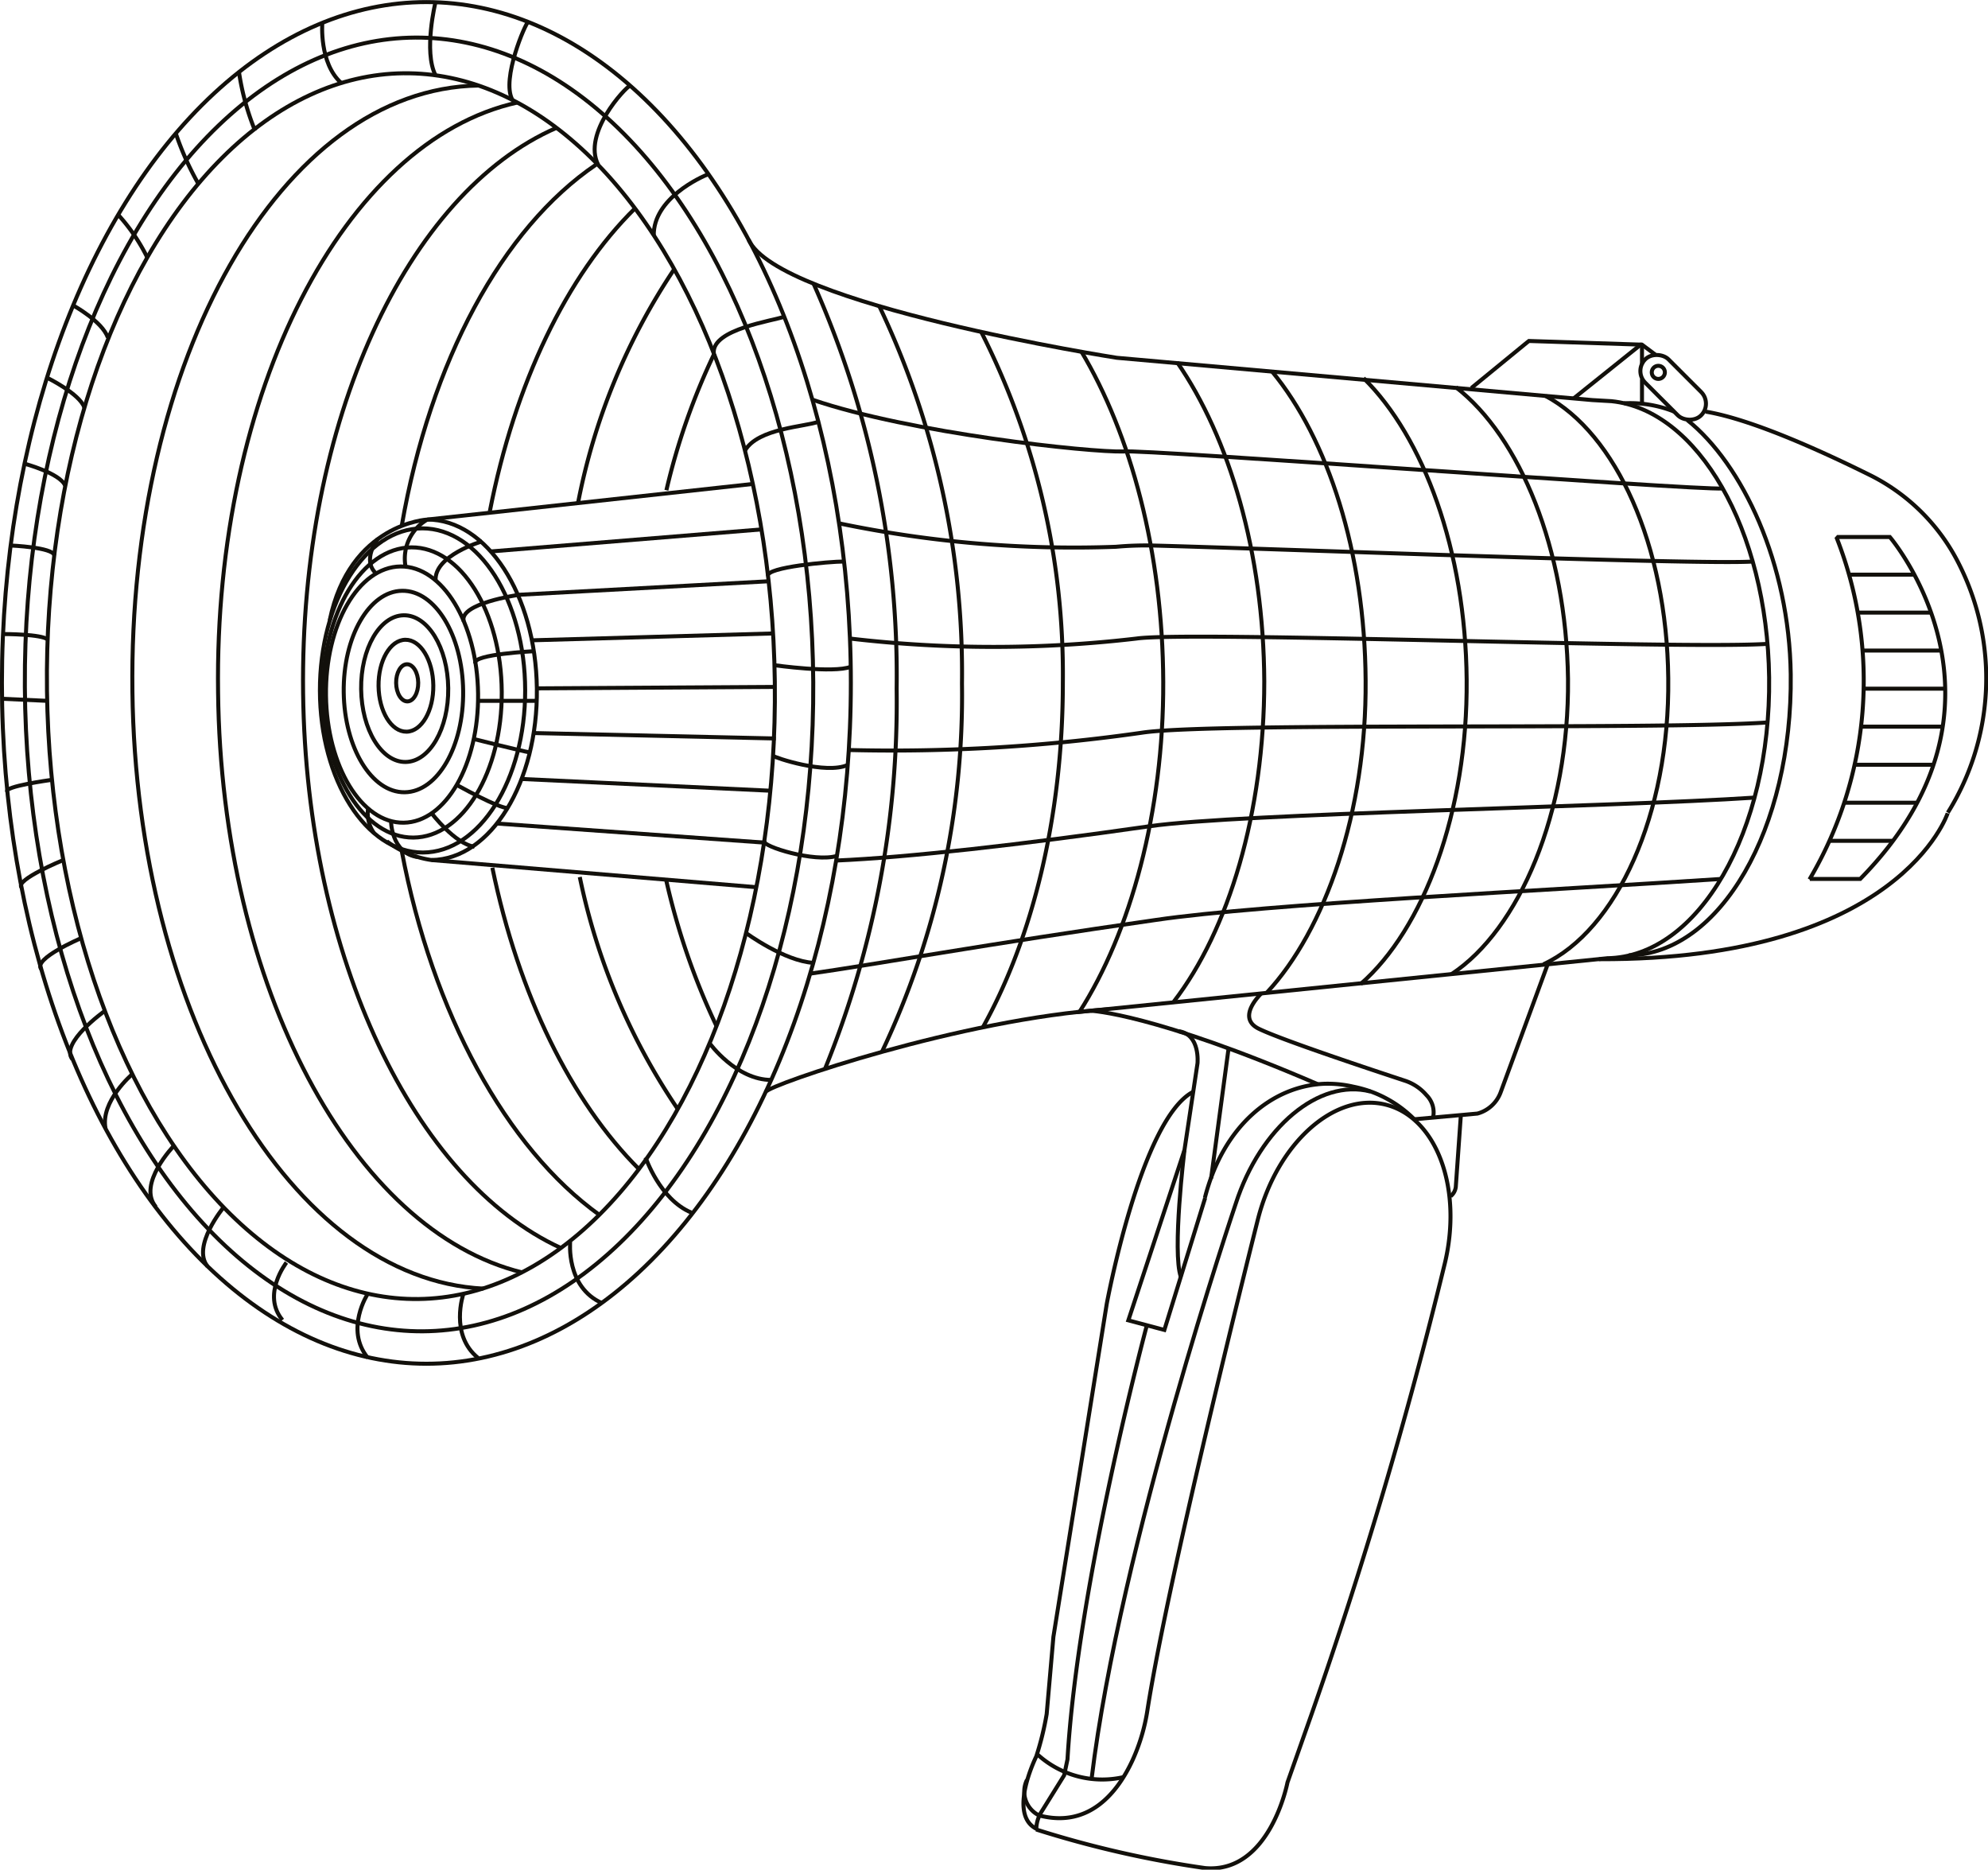 <svg id="Слой_1" data-name="Слой 1" xmlns="http://www.w3.org/2000/svg" viewBox="0 0 124.16 116.74"><defs><style>.cls-1{fill:none;stroke:#12100b;stroke-miterlimit:10;stroke-width:0.25px;}</style></defs><path class="cls-1" d="M143.12,79.25s-3,9.19-21.78,9.11" transform="translate(-21.48 -28.47)"/><path class="cls-1" d="M48.17,60.91c3.7,0,6.77,4.67,6.84,10.54s-2.87,10.67-6.58,10.72" transform="translate(-21.48 -28.47)"/><path class="cls-1" d="M107.06,96.62c-3.21-.82-6.86,2.24-8.4,7,0,0-7.25,21.42-9,35.88" transform="translate(-21.48 -28.47)"/><path class="cls-1" d="M109.94,98.49A7.38,7.38,0,0,0,106,96.32a7.07,7.07,0,0,0-1.83-.18c-3.24.15-6.29,2.63-7.44,7.12" transform="translate(-21.48 -28.47)"/><ellipse class="cls-1" cx="47.14" cy="71.32" rx="22.73" ry="38.27" transform="translate(-22.37 -27.88) rotate(-0.72)"/><path class="cls-1" d="M51.67,108.93c-11.93-.61-21.67-17-21.92-37.28C29.49,50.9,39.05,34,51.37,33.81" transform="translate(-21.48 -28.47)"/><path class="cls-1" d="M54.1,107.92c-10.55-2.57-18.79-17.76-19-36.22C34.84,52.89,43,37.26,53.8,34.87" transform="translate(-21.48 -28.47)"/><path class="cls-1" d="M56.48,106.38c-9.07-4.18-15.86-18.06-16.07-34.63-.21-17,6.53-31.26,15.83-35.3" transform="translate(-21.48 -28.47)"/><path class="cls-1" d="M46.57,61.3C48.36,51,52.85,42.73,58.69,38.76" transform="translate(-21.48 -28.47)"/><path class="cls-1" d="M58.92,104.33c-5.82-4.18-10.43-12.6-12.35-22.73" transform="translate(-21.48 -28.47)"/><path class="cls-1" d="M52.07,60.41c1.56-8,4.81-14.74,9.07-18.93" transform="translate(-21.48 -28.47)"/><path class="cls-1" d="M61.39,101.47c-4.23-4.22-7.52-10.88-9.16-18.82" transform="translate(-21.48 -28.47)"/><path class="cls-1" d="M57.58,59.88a39.85,39.85,0,0,1,6-14.59" transform="translate(-21.48 -28.47)"/><path class="cls-1" d="M63.81,97.72a40.24,40.24,0,0,1-6.12-14.49" transform="translate(-21.48 -28.47)"/><path class="cls-1" d="M63.1,59.08a41.7,41.7,0,0,1,3-8.55" transform="translate(-21.48 -28.47)"/><path class="cls-1" d="M66.23,92.54a43.54,43.54,0,0,1-3.16-9.19" transform="translate(-21.48 -28.47)"/><ellipse class="cls-1" cx="47.66" cy="71.2" rx="24.62" ry="40.39" transform="translate(-21.91 -28.18) rotate(-0.34)"/><ellipse class="cls-1" cx="26.63" cy="42.64" rx="26.51" ry="42.51"/><path class="cls-1" d="M72.29,46.18a60.23,60.23,0,0,1,5.19,25.29A60.76,60.76,0,0,1,73,95.22" transform="translate(-21.48 -28.47)"/><path class="cls-1" d="M69.31,96.64c.21-.44,12.25-4.56,21.37-5.15" transform="translate(-21.48 -28.47)"/><path class="cls-1" d="M95.23,108.2c-.55-1.54.22-7.89.22-7.89l.82-5.45s.18-1.8-1.16-2" transform="translate(-21.48 -28.47)"/><line class="cls-1" x1="76.73" y1="65.46" x2="75.64" y2="73.58"/><line class="cls-1" x1="67.24" y1="63.2" x2="100.39" y2="59.83"/><path class="cls-1" d="M118.14,88.68l-2.94,8A2.14,2.14,0,0,1,113.75,98l-4,.36" transform="translate(-21.48 -28.47)"/><path class="cls-1" d="M86.26,142.68c-1.9-.85-.06-4.54-.06-4.54a18.63,18.63,0,0,0,.65-2.65l.42-4.82,3.33-20.78S92.73,98.34,96,96.64" transform="translate(-21.48 -28.47)"/><path class="cls-1" d="M86.2,142.66" transform="translate(-21.48 -28.47)"/><path class="cls-1" d="M86.37,141.82c3.15.83,4.93-1.47,5.84-3.44a11.87,11.87,0,0,0,.94-3.18c1.38-8.78,6.9-30.63,6.9-30.63,1.22-4.75,4.8-7.94,8-7.12s4.83,5.33,3.62,10.09h0q-3.45,14.17-8.29,28l-1.49,4.22s-1.09,5.71-5.15,5.35a65.45,65.45,0,0,1-10.55-2.41" transform="translate(-21.48 -28.47)"/><path class="cls-1" d="M76.37,47.53a53.25,53.25,0,0,1,5.19,23.62,51.92,51.92,0,0,1-5,23" transform="translate(-21.48 -28.47)"/><path class="cls-1" d="M82.76,49.19a47.32,47.32,0,0,1,5.1,21.91c0,8.39-1.92,16-5,21.52" transform="translate(-21.48 -28.47)"/><path class="cls-1" d="M89,50.39c3.1,5.18,5.1,12.54,5.13,20.66s-2.06,15.66-5.23,20.6" transform="translate(-21.48 -28.47)"/><path class="cls-1" d="M95,51.09c3.25,4.7,5.4,11.89,5.44,19.92,0,8.22-2.24,15.56-5.65,20" transform="translate(-21.48 -28.47)"/><path class="cls-1" d="M100.93,51.67c3.48,4.22,5.79,11.26,5.84,19.29.06,8.23-2.54,15.6-6.18,19.5" transform="translate(-21.48 -28.47)"/><path class="cls-1" d="M106.64,52.08c3.74,3.68,6.37,10.74,6.44,18.83.07,8.28-2.71,15.59-6.62,19" transform="translate(-21.48 -28.47)"/><path class="cls-1" d="M112.41,52.65c4,3.1,6.89,10.09,7,18.21.08,8.38-3.06,15.65-7.27,18.43" transform="translate(-21.48 -28.47)"/><path class="cls-1" d="M118,53.19c4.4,2.34,7.58,9.31,7.67,17.63.1,8.52-3.24,15.75-7.8,17.86" transform="translate(-21.48 -28.47)"/><path class="cls-1" d="M123.2,88.12c5.71-.07,10.24-7.92,10.12-17.54-.09-6.91-3-13.12-6.47-15.89" transform="translate(-21.48 -28.47)"/><path class="cls-1" d="M122.91,53.65a7.43,7.43,0,0,1,3.13.52" transform="translate(-21.48 -28.47)"/><polyline class="cls-1" points="91.89 24.23 95.36 21.39 95.49 21.29 102.55 21.52"/><polyline class="cls-1" points="73.97 71.83 70.47 82.44 72.72 83.04 75.27 74.79"/><path class="cls-1" d="M93.08,111.32s-4.29,16-4.93,27l-.21,1-1.43,2.3a2.12,2.12,0,0,0-.31,1.1" transform="translate(-21.48 -28.47)"/><path class="cls-1" d="M112.72,98.06l-.32,4.53a.89.89,0,0,1-.32.57" transform="translate(-21.48 -28.47)"/><rect class="cls-1" x="124.95" y="50.19" width="2.06" height="4.94" rx="1.03" transform="translate(-21.82 76.03) rotate(-45)"/><path class="cls-1" d="M128,54.17c3,.5,7.54,2.61,10.34,4a12.4,12.4,0,0,1,5.51,5.56,15.84,15.84,0,0,1-.72,15.48" transform="translate(-21.48 -28.47)"/><line class="cls-1" x1="115.51" y1="35.88" x2="119.57" y2="35.88"/><line class="cls-1" x1="116.03" y1="38.25" x2="120.61" y2="38.25"/><line class="cls-1" x1="116.31" y1="40.62" x2="121.24" y2="40.62"/><line class="cls-1" x1="121.48" y1="43" x2="116.31" y2="43"/><line class="cls-1" x1="116.18" y1="45.37" x2="121.33" y2="45.37"/><line class="cls-1" x1="115.78" y1="47.75" x2="120.75" y2="47.75"/><line class="cls-1" x1="115.13" y1="50.12" x2="119.73" y2="50.12"/><line class="cls-1" x1="114.21" y1="52.5" x2="118.19" y2="52.5"/><path class="cls-1" d="M134.51,83.35h3.15C148.41,72.41,139.51,62,139.51,62h-3.24l-.07.08a24.4,24.4,0,0,1-1.71,21.3Z" transform="translate(-21.48 -28.47)"/><circle class="cls-1" cx="103.57" cy="23.25" r="0.41"/><line class="cls-1" x1="102.55" y1="23.67" x2="102.55" y2="25.2"/><line class="cls-1" x1="102.55" y1="21.52" x2="102.55" y2="22.73"/><polyline class="cls-1" points="103.38 22.14 102.55 21.52 102.47 21.52 102.47 21.52 98.29 24.87"/><path class="cls-1" d="M89.61,91.58s3.92.16,14.18,4.59" transform="translate(-21.48 -28.47)"/><path class="cls-1" d="M100.25,90.5c-.63.65-1.26,1.67-.14,2.21,1.46.71,7.24,2.62,9.09,3.23a3,3,0,0,1,1.37.91,1.52,1.52,0,0,1,.42,1.36" transform="translate(-21.48 -28.47)"/><path class="cls-1" d="M86.26,138a6,6,0,0,0,5.39,1.43" transform="translate(-21.48 -28.47)"/><path class="cls-1" d="M86.37,141.82a1.66,1.66,0,0,1-.75-2.22" transform="translate(-21.48 -28.47)"/><ellipse class="cls-1" cx="46.91" cy="71.11" rx="0.69" ry="1.16" transform="translate(-22.37 -27.88) rotate(-0.72)"/><ellipse class="cls-1" cx="46.83" cy="71.29" rx="1.71" ry="2.87" transform="translate(-22.37 -27.88) rotate(-0.72)"/><ellipse class="cls-1" cx="46.75" cy="71.47" rx="2.72" ry="4.58" transform="translate(-22.37 -27.88) rotate(-0.72)"/><ellipse class="cls-1" cx="46.67" cy="71.65" rx="3.73" ry="6.29" transform="translate(-22.37 -27.88) rotate(-0.72)"/><ellipse class="cls-1" cx="46.59" cy="71.84" rx="4.75" ry="8" transform="translate(-22.38 -27.88) rotate(-0.72)"/><ellipse class="cls-1" cx="47.23" cy="71.71" rx="5.58" ry="9.06" transform="translate(-21.96 -28.15) rotate(-0.39)"/><ellipse class="cls-1" cx="47.87" cy="71.58" rx="6.41" ry="10.12" transform="translate(-21.63 -28.37) rotate(-0.12)"/><path class="cls-1" d="M69.93,71.2" transform="translate(-21.48 -28.47)"/><path class="cls-1" d="M55,71.2" transform="translate(-21.48 -28.47)"/><line class="cls-1" x1="30.67" y1="34.43" x2="47.62" y2="33.05"/><line class="cls-1" x1="32.35" y1="37.14" x2="48.07" y2="36.29"/><line class="cls-1" x1="33.22" y1="39.98" x2="48.34" y2="39.55"/><line class="cls-1" x1="33.53" y1="42.98" x2="48.45" y2="42.89"/><line class="cls-1" x1="33.33" y1="45.77" x2="48.45" y2="46.11"/><line class="cls-1" x1="32.62" y1="48.64" x2="48.07" y2="49.37"/><line class="cls-1" x1="31.03" y1="51.42" x2="47.86" y2="52.62"/><path class="cls-1" d="M68.23,43.43c1.84,4.09,23,7.38,23,7.38l29.69,2.64,1.21.07c5.38.55,9.72,8,9.84,17.25.12,9.61-4.41,17.46-10.12,17.53" transform="translate(-21.48 -28.47)"/><path class="cls-1" d="M72.23,53.43c6.11,2.09,17.37,3.3,19.42,3.23,1.13-.16,35.63,2.43,37.43,2.31" transform="translate(-21.48 -28.47)"/><path class="cls-1" d="M73.9,61.15a71.88,71.88,0,0,0,17.28,1.46,20.68,20.68,0,0,1,2.23-.08c6.79.17,34.26,1.23,37.55,1" transform="translate(-21.48 -28.47)"/><path class="cls-1" d="M74.57,68.34a77,77,0,0,0,17.89,0c3.38-.48,34,.69,39.43.33" transform="translate(-21.48 -28.47)"/><path class="cls-1" d="M74.5,75.3a109.8,109.8,0,0,0,18.36-1.09c4.51-.65,31.8-.15,39-.63" transform="translate(-21.48 -28.47)"/><path class="cls-1" d="M73.71,82.2c4.44-.19,11.6-1,19.56-2.14,5.63-.81,28.77-1.19,37.81-1.79" transform="translate(-21.48 -28.47)"/><path class="cls-1" d="M72.09,89.26c3.78-.53,11.14-1.86,21.58-3.35,6.77-1,24.46-1.84,35.31-2.56" transform="translate(-21.48 -28.47)"/><path class="cls-1" d="M48.17,60.91a2.81,2.81,0,0,0-1.35,3" transform="translate(-21.48 -28.47)"/><path class="cls-1" d="M48.69,64.74c-.14-1.58,2.9-2.47,2.9-2.47" transform="translate(-21.48 -28.47)"/><path class="cls-1" d="M50.44,67.26c-.29-1.11,3.39-1.64,3.39-1.64" transform="translate(-21.48 -28.47)"/><path class="cls-1" d="M51.16,69.87c-.15-.55,3.66-.74,3.66-.74" transform="translate(-21.48 -28.47)"/><line class="cls-1" x1="29.86" y1="43.76" x2="33.52" y2="43.76"/><path class="cls-1" d="M51.06,74.61s3.1.78,3.51.84" transform="translate(-21.48 -28.47)"/><path class="cls-1" d="M50,77.48c2.4,1.31,2.94,1.42,3.22,1.46" transform="translate(-21.48 -28.47)"/><path class="cls-1" d="M48.44,79.25s1.44,1.9,2.67,2.09" transform="translate(-21.48 -28.47)"/><path class="cls-1" d="M45.9,79.73s0,2,1.65,2.25" transform="translate(-21.48 -28.47)"/><path class="cls-1" d="M44.47,78.94a2.15,2.15,0,0,0,.37,1.55" transform="translate(-21.48 -28.47)"/><path class="cls-1" d="M45.06,62.14s-1,1.29-.09,2.14" transform="translate(-21.48 -28.47)"/><path class="cls-1" d="M68.56,58.68,48.17,60.91s-4.85.24-6.1,6.3" transform="translate(-21.48 -28.47)"/><path class="cls-1" d="M68.77,83.87l-20.34-1.7A6,6,0,0,1,45.64,81" transform="translate(-21.48 -28.47)"/><path class="cls-1" d="M50.42,109.26s-.88,2.55.92,4" transform="translate(-21.48 -28.47)"/><path class="cls-1" d="M57.09,106s-.28,2.84,2,3.84" transform="translate(-21.48 -28.47)"/><path class="cls-1" d="M61.8,100.74s.88,2.61,2.85,3.44" transform="translate(-21.48 -28.47)"/><path class="cls-1" d="M65.8,93.61s1.65,2.29,3.85,2.29" transform="translate(-21.48 -28.47)"/><path class="cls-1" d="M68.08,86.73s2.39,1.75,4.21,1.86" transform="translate(-21.48 -28.47)"/><path class="cls-1" d="M69.21,81c-.13.31,3.13,1.34,4.54.91" transform="translate(-21.48 -28.47)"/><path class="cls-1" d="M69.76,75.66c.08.11,3.3,1.19,4.67.57" transform="translate(-21.48 -28.47)"/><path class="cls-1" d="M69.82,70s3.72.53,4.8.1" transform="translate(-21.48 -28.47)"/><path class="cls-1" d="M74.2,63.53c-.94,0-4.87.36-4.75.89" transform="translate(-21.48 -28.47)"/><path class="cls-1" d="M72.6,54.8c-.77.31-3.78.4-4.59,1.8" transform="translate(-21.48 -28.47)"/><path class="cls-1" d="M70.47,48.24c-.63.25-4.55.77-4.41,2.29" transform="translate(-21.48 -28.47)"/><path class="cls-1" d="M65.73,39.34c-.47.18-3.45,1.52-3.42,3.83" transform="translate(-21.48 -28.47)"/><path class="cls-1" d="M60.84,33.81c-.31.12-3,3-2,4.95" transform="translate(-21.48 -28.47)"/><path class="cls-1" d="M54.47,29.83c-.16.06-1.68,3.57-1,4.85" transform="translate(-21.48 -28.47)"/><path class="cls-1" d="M48.68,28.6s-.76,3.08,0,4.57" transform="translate(-21.48 -28.47)"/><path class="cls-1" d="M41.61,29.89s-.21,2.52,1.18,3.76" transform="translate(-21.48 -28.47)"/><path class="cls-1" d="M36.41,33a15.78,15.78,0,0,0,1,3.63" transform="translate(-21.48 -28.47)"/><path class="cls-1" d="M32.46,36.8A18,18,0,0,0,33.9,40" transform="translate(-21.48 -28.47)"/><path class="cls-1" d="M28.86,41.88a11.53,11.53,0,0,1,1.82,2.67" transform="translate(-21.48 -28.47)"/><path class="cls-1" d="M26.05,47.54s1.82,1,2.16,2" transform="translate(-21.48 -28.47)"/><path class="cls-1" d="M24.41,52.05s2.05,1,2.34,1.87" transform="translate(-21.48 -28.47)"/><path class="cls-1" d="M23,57.42s2.22.59,2.55,1.37" transform="translate(-21.48 -28.47)"/><path class="cls-1" d="M22.15,62.53s2.62.11,2.72.61" transform="translate(-21.48 -28.47)"/><path class="cls-1" d="M21.74,68.06s2.33,0,2.72.34" transform="translate(-21.48 -28.47)"/><path class="cls-1" d="M44.45,109.25s-1.45,2.22,0,4" transform="translate(-21.48 -28.47)"/><path class="cls-1" d="M39.37,107.3s-1.57,2-.25,3.59" transform="translate(-21.48 -28.47)"/><path class="cls-1" d="M32.35,100s-2.32,2.39-1.14,3.82" transform="translate(-21.48 -28.47)"/><path class="cls-1" d="M35.44,103.86s-2,2.42-1,3.68" transform="translate(-21.48 -28.47)"/><path class="cls-1" d="M29.74,95.54s-2,1.7-1.67,3.39" transform="translate(-21.48 -28.47)"/><path class="cls-1" d="M28,91.61s-2.8,2-2,3" transform="translate(-21.48 -28.47)"/><path class="cls-1" d="M26.54,87.05s-3,1.28-2.49,1.92" transform="translate(-21.48 -28.47)"/><path class="cls-1" d="M25.43,82.17s-3,1.23-2.61,1.7" transform="translate(-21.48 -28.47)"/><path class="cls-1" d="M24.66,77.17s-3,.41-2.72.73" transform="translate(-21.48 -28.47)"/><line class="cls-1" x1="2.93" y1="43.76" x2="0.13" y2="43.63"/></svg>
